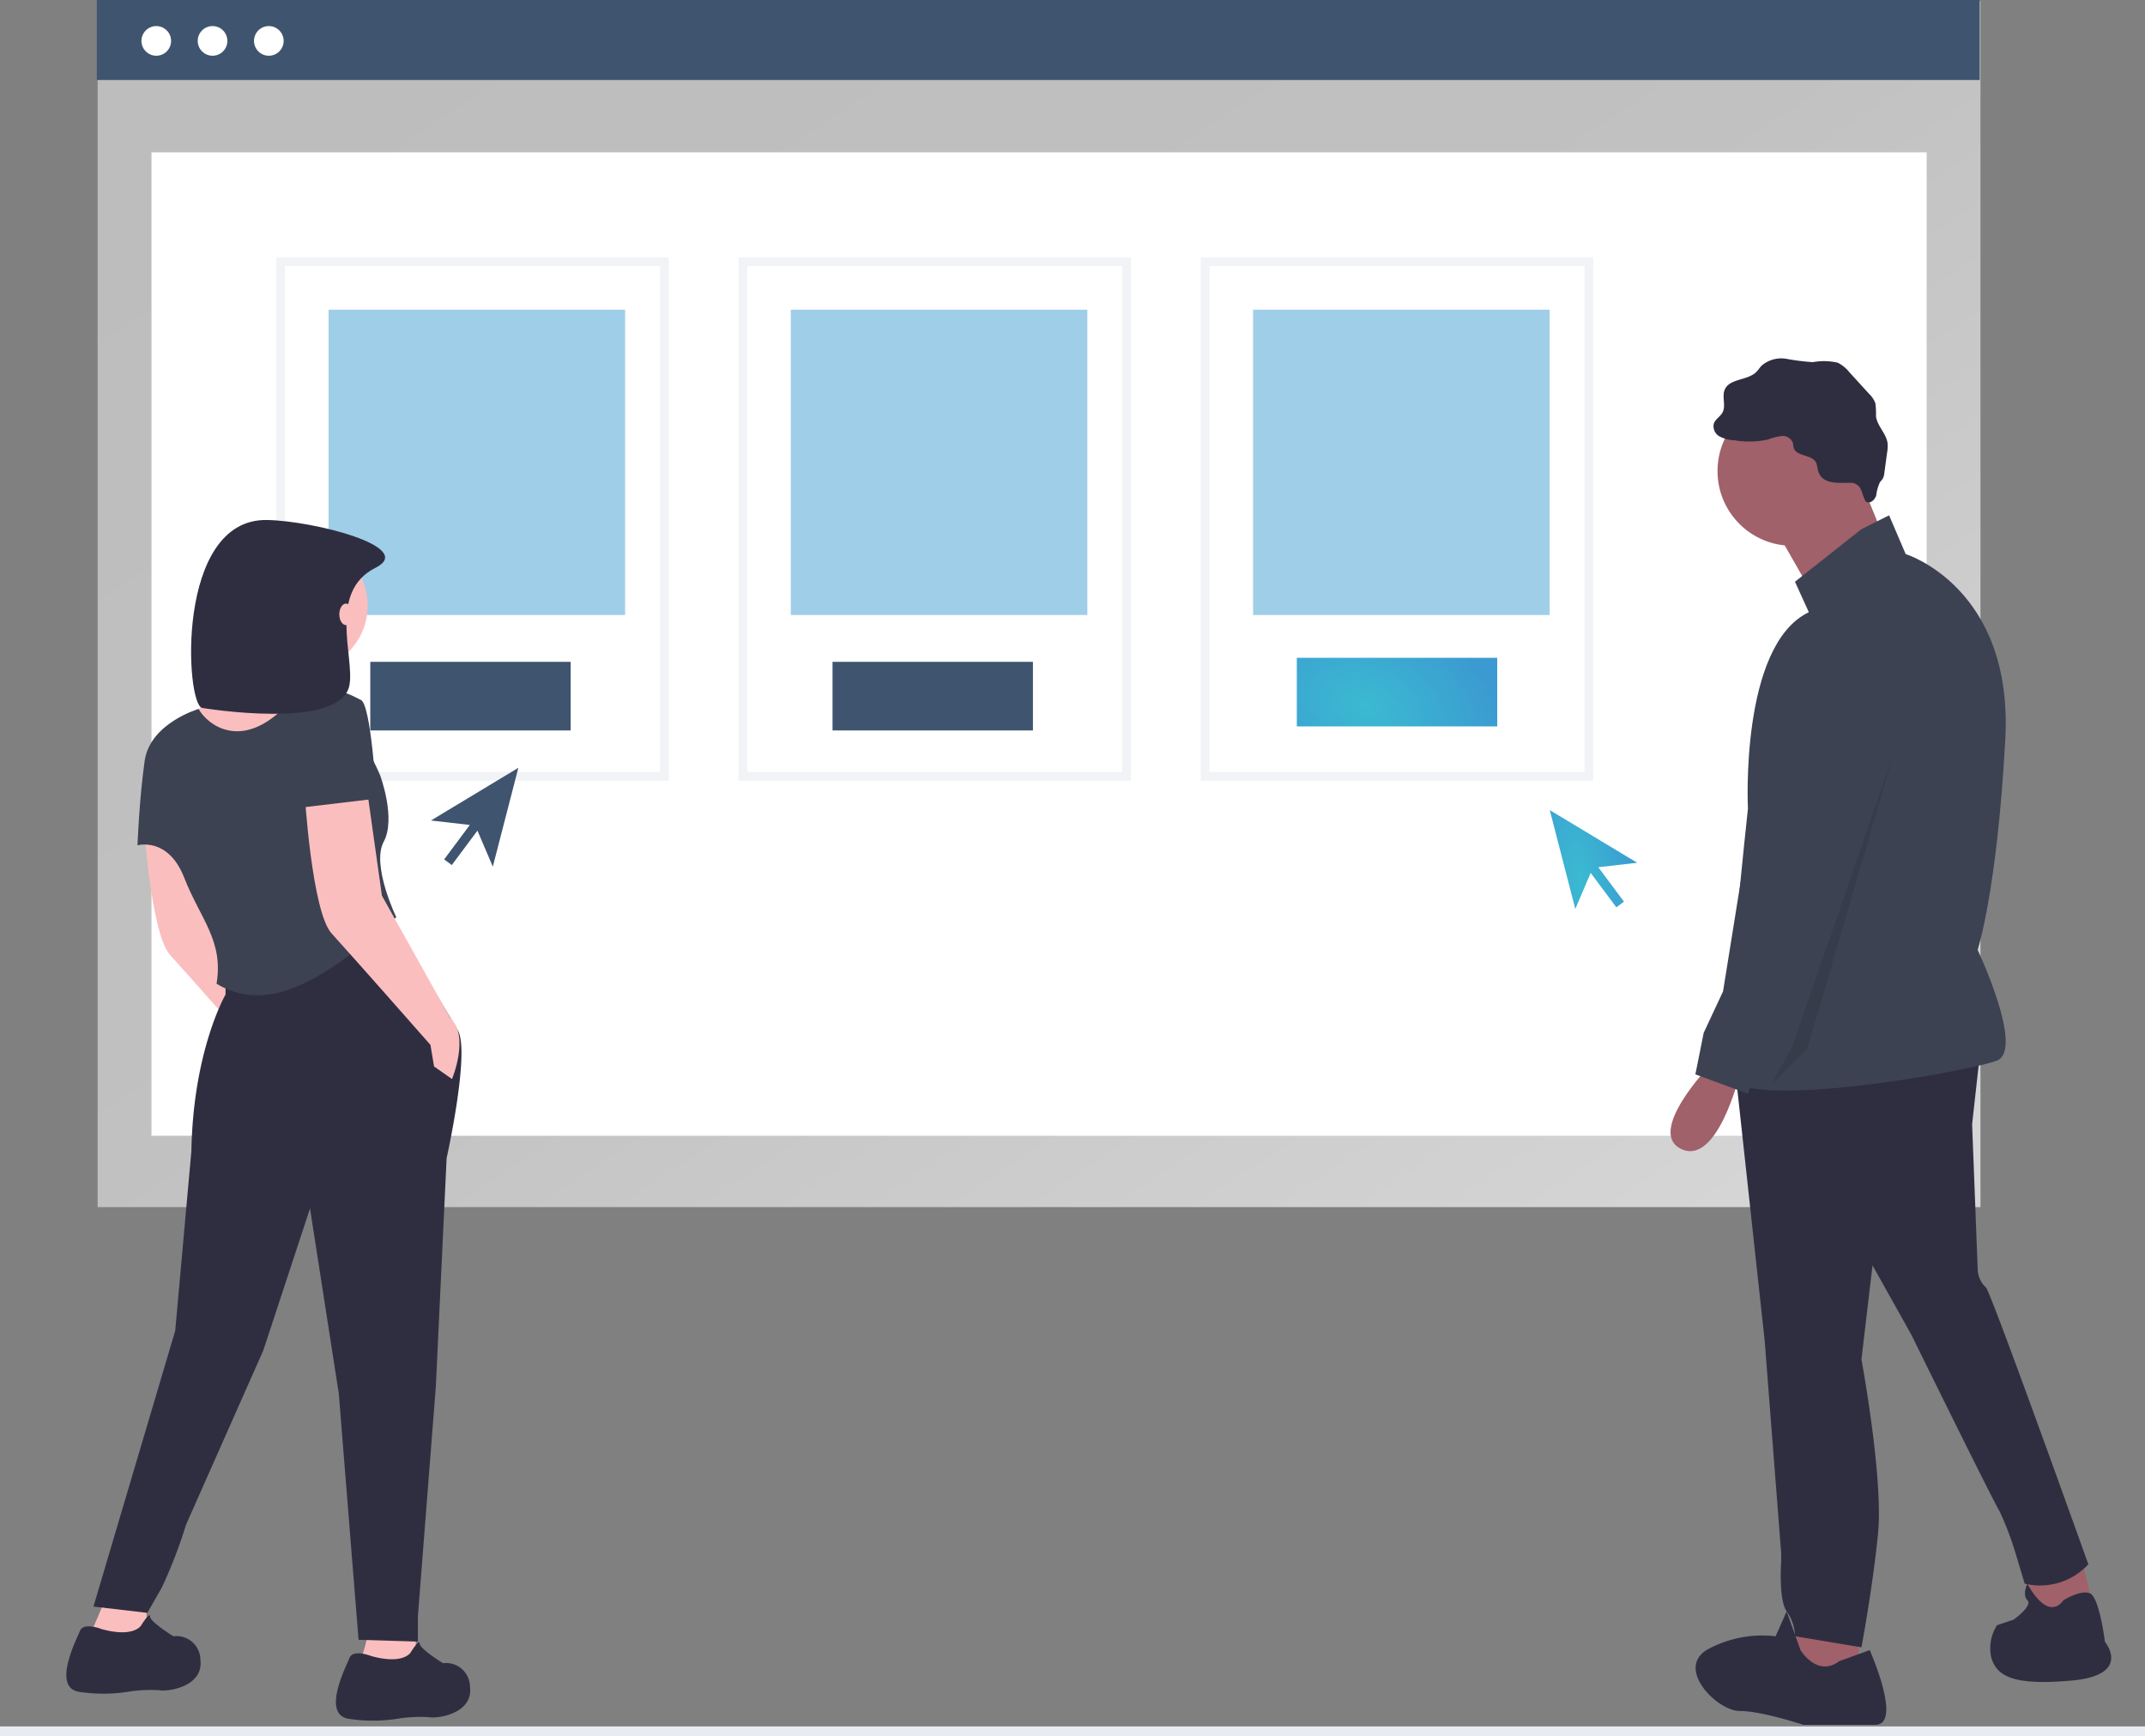 <svg xmlns="http://www.w3.org/2000/svg" xmlns:xlink="http://www.w3.org/1999/xlink" width="245.937" height="199.054" viewBox="0 0 245.937 199.054">
  <rect x="0" y="0" width="245.937" height="199.054" fill="#808080" stroke="none"/>
  <defs>
    <linearGradient id="linear-gradient" x1="0.049" y1="0.058" x2="0.95" y2="0.932" gradientUnits="objectBoundingBox">
      <stop offset="0" stop-color="#fff" stop-opacity="0.478"/>
      <stop offset="0.485" stop-color="#fff" stop-opacity="0.51"/>
      <stop offset="1" stop-color="#fff" stop-opacity="0.671"/>
    </linearGradient>
    <radialGradient id="radial-gradient" cx="0.341" cy="0.695" r="0.675" gradientTransform="matrix(-0.991, 0.131, -0.292, -2.219, 0.883, 2.194)" gradientUnits="objectBoundingBox">
      <stop offset="0" stop-color="#3bbad1"/>
      <stop offset="1" stop-color="#3b9ad1"/>
    </radialGradient>
  </defs>
  <g id="How_Do_I_Make_My_Employees_Care_" data-name="How Do I Make My Employees Care?" transform="translate(7.672)">
    <rect id="Rectangle_3178" data-name="Rectangle 3178" width="215.879" height="138.259" transform="translate(3.523 0.122)" fill="url(#linear-gradient)"/>
    <rect id="Rectangle_3179" data-name="Rectangle 3179" width="203.533" height="112.738" transform="translate(9.696 17.463)" fill="#fff"/>
    <rect id="Rectangle_3180" data-name="Rectangle 3180" width="215.879" height="9.171" transform="translate(3.43)" fill="#3f546f"/>
    <g id="Rectangle_3266" data-name="Rectangle 3266" transform="translate(24 29.503)" fill="#fff" stroke="#f1f3f6" stroke-width="1">
      <rect width="45" height="60" stroke="none"/>
      <rect x="0.5" y="0.5" width="44" height="59" fill="none"/>
    </g>
    <g id="Rectangle_3267" data-name="Rectangle 3267" transform="translate(77 29.503)" fill="#fff" stroke="#f1f3f6" stroke-width="1">
      <rect width="45" height="60" stroke="none"/>
      <rect x="0.5" y="0.5" width="44" height="59" fill="none"/>
    </g>
    <rect id="Rectangle_3269" data-name="Rectangle 3269" width="34" height="35" transform="translate(83 35.503)" fill="#9fcee8"/>
    <rect id="Rectangle_3271" data-name="Rectangle 3271" width="34" height="35" transform="translate(30 35.503)" fill="#9fcee8"/>
    <g id="Rectangle_3268" data-name="Rectangle 3268" transform="translate(130 29.503)" fill="#fff" stroke="#f1f3f6" stroke-width="1">
      <rect width="45" height="60" stroke="none"/>
      <rect x="0.5" y="0.5" width="44" height="59" fill="none"/>
    </g>
    <rect id="Rectangle_3270" data-name="Rectangle 3270" width="34" height="35" transform="translate(136 35.503)" fill="#9fcee8"/>
    <circle id="Ellipse_1380" data-name="Ellipse 1380" cx="1.7" cy="1.7" r="1.7" transform="translate(8.546 2.989)" fill="#fff"/>
    <circle id="Ellipse_1381" data-name="Ellipse 1381" cx="1.7" cy="1.7" r="1.7" transform="translate(14.998 2.989)" fill="#fff"/>
    <circle id="Ellipse_1382" data-name="Ellipse 1382" cx="1.7" cy="1.7" r="1.7" transform="translate(21.45 2.989)" fill="#fff"/>
    <path id="Path_10756" data-name="Path 10756" d="M734.44,576.821l1.586,6.346-6.98,1.9-.635-6.663Z" transform="translate(-503.623 -398.762)" fill="#a0616a"/>
    <path id="Path_10757" data-name="Path 10757" d="M647.238,599.676V605.7l-6.981,1.269-1.269-3.173,2.538-5.394Z" transform="translate(-441.803 -413.685)" fill="#a0616a"/>
    <path id="Path_10758" data-name="Path 10758" d="M867.937,519.477l-.952,8.567.635,16.5a2.978,2.978,0,0,0,.952,2.221c.511.347,11.74,31.729,11.74,31.729a7.556,7.556,0,0,1-7.3,2.221l-.952-3.173a36.848,36.848,0,0,0-1.9-5.077c-.635-.952-10.153-20.307-10.153-20.307l-4.442-7.932-1.269,10.788s2.538,13.644,1.9,19.989-1.9,13.009-1.9,13.009l-7.615-1.269a5.3,5.3,0,0,0-.952-2.856c-.952-1.269-.635-5.711-.635-5.711v-.952l-1.9-24.431-3.49-32.046Z" transform="translate(-648.542 -399.165)" fill="#2f2e41"/>
    <circle id="Ellipse_1383" data-name="Ellipse 1383" cx="8.567" cy="8.567" r="8.567" transform="translate(189.253 45.432)" fill="#a0616a"/>
    <path id="Path_10759" data-name="Path 10759" d="M643.171,175.443l3.49,8.567-8.25,6.029-5.077-8.884Z" transform="translate(-437.895 -121.286)" fill="#a0616a"/>
    <path id="Path_10760" data-name="Path 10760" d="M852.666,322.687l3.173-1.586,1.9,4.442s12.374,3.807,11.422,21.258-3.173,24.114-3.173,24.114,5.394,11.422,2.221,12.692-30.142,6.029-30.777,1.586,2.221-30.46,2.221-30.46-.952-18.72,6.98-22.528l-1.587-3.49Z" transform="translate(-646.914 -262.025)" fill="#3c4252"/>
    <path id="Path_10761" data-name="Path 10761" d="M820.512,525.644s-7.3,7.615-3.173,9.519S824,526.6,824,526.6Z" transform="translate(-632.211 -403.428)" fill="#a0616a"/>
    <path id="Path_10762" data-name="Path 10762" d="M841.884,733.844l3.49-1.269s3.807,8.567.635,8.567h-8.25s-4.759-1.586-7.3-1.586-7.3-4.759-3.808-6.98a13.1,13.1,0,0,1,7.932-1.586l1.269-2.856,1.586,4.442S839.346,735.747,841.884,733.844Z" transform="translate(-638.671 -543.411)" fill="#2f2e41"/>
    <path id="Path_10763" data-name="Path 10763" d="M943.14,719.758s1.987-1.254,3.056-.785,1.7,5.545,1.7,5.545,3.173,3.808-3.807,4.442-8.567-.635-9.2-2.538a4.883,4.883,0,0,1,.635-3.807l1.9-.635s2.221-1.586,1.586-2.221,0-1.9,0-1.9S941.236,722.3,943.14,719.758Z" transform="translate(-714.226 -536.305)" fill="#2f2e41"/>
    <path id="Path_10764" data-name="Path 10764" d="M843.961,275.635a4.193,4.193,0,0,0-.186-.815c-.46-.966-2.257-.684-2.577-1.705-.063-.2-.049-.417-.111-.617a1.253,1.253,0,0,0-1.291-.739,6.967,6.967,0,0,0-1.547.4,10.259,10.259,0,0,1-3.888.081,3.912,3.912,0,0,1-1.66-.432,1.338,1.338,0,0,1-.666-1.459c.172-.526.747-.815,1.006-1.3.411-.776-.091-1.779.242-2.591.535-1.3,2.558-1.042,3.586-2.005.25-.234.429-.533.668-.777a3.458,3.458,0,0,1,2.839-.766,26.184,26.184,0,0,0,3.016.379,7,7,0,0,1,2.857.064,4.075,4.075,0,0,1,1.342,1.1l2.273,2.493a2.8,2.8,0,0,1,.7,1.058,9.327,9.327,0,0,1,.069,1.484c.133,1.126,1.187,1.976,1.329,3.1a4.028,4.028,0,0,1-.05,1.044l-.318,2.348a1.749,1.749,0,0,1-.18.658c-.093.158-.233.283-.337.434a4.926,4.926,0,0,0-.414,1.485c-.146.5-.671.988-1.13.749-.3-.156-.5-1.447-.861-1.782-.507-.467-.771-.409-1.4-.4C846.027,277.135,844.362,277.243,843.961,275.635Z" transform="translate(-643.212 -221.773)" fill="#2f2e41"/>
    <path id="Path_10765" data-name="Path 10765" d="M840.855,364.243s9.519,3.807,6.663,12.374-10.471,34.9-10.471,34.9l-4.442,2.221-1.269,3.49-6.029-2.221.952-4.759,2.221-4.759,5.711-35.536S834.192,363.926,840.855,364.243Z" transform="translate(-638.594 -291.842)" fill="#3c4252"/>
    <path id="Path_10766" data-name="Path 10766" d="M647.3,280.284l-9.836,33.633-4.125,4.125,2.38-4.284Z" transform="translate(-437.895 -193.763)" opacity="0.1"/>
    <path id="Path_10767" data-name="Path 10767" d="M255.747,427.631l1.855,13.188,7.831,14.012c2.267,2.061.206,7.006.206,7.006l-2.061-1.442-.412-2.473s-9.067-10.3-11.333-12.776-3.091-16.073-3.091-16.073Z" transform="translate(-240.006 -335.671)" fill="#fbbebe"/>
    <path id="Path_10768" data-name="Path 10768" d="M235.483,711.749a46.855,46.855,0,0,1,.206,5.976c-.206,1.236-6.388-.206-6.388-.206,1.03-2.061,3.528-8.62,3.528-8.62Z" transform="translate(-226.568 -530.353)" fill="#fbbebe"/>
    <path id="Path_10769" data-name="Path 10769" d="M335.411,719.98a74.713,74.713,0,0,1,.412,7.831c-.206,1.236-6.388-.206-6.388-.206,1.03-2.061,1.649-8.243,1.649-8.243Z" transform="translate(-295.791 -537.347)" fill="#fbbebe"/>
    <circle id="Ellipse_1384" data-name="Ellipse 1384" cx="7.495" cy="7.495" r="7.495" transform="translate(19.497 61.93)" fill="#fbbebe"/>
    <path id="Path_10770" data-name="Path 10770" d="M273.248,365.115c-1.236,1.649-.618,4.533-.618,4.533s-12.57,14.631-14.837,14.631-1.855-10.3-1.855-10.3,3.3-3.915,5.152-4.74,5.152-9.685,5.152-9.685S274.484,363.467,273.248,365.115Z" transform="translate(-244.962 -288.607)" fill="#fbbebe"/>
    <path id="Path_10771" data-name="Path 10771" d="M264,468.362l8.066,13.55c1.472,2.422-1.266,14.682-1.266,14.682l-1.236,26.17-2.061,26.37v2.885l-6.8-.206-2.267-28.224-3.3-21.225-5.358,16.279-8.861,19.988a54.778,54.778,0,0,1-2.782,7.209l-1.649,2.885-6.18-.722,9.375-31.627,1.855-20.607c.206-11.54,3.915-17.928,3.915-17.928v-2.473Z" transform="translate(-227.263 -363.829)" fill="#2f2e41"/>
    <path id="Path_10772" data-name="Path 10772" d="M228.806,730.762s1.03-1.649,1.03-1.03S232.515,732,232.515,732a2.736,2.736,0,0,1,3.091,2.679c.412,3.091-3.709,3.709-4.74,3.5a16.814,16.814,0,0,0-3.709.206,18.386,18.386,0,0,1-5.358,0c-3.3-.412-.412-5.976,0-7.006s2.473-.206,2.473-.206C227.982,732.2,228.806,730.762,228.806,730.762Z" transform="translate(-220.303 -544.42)" fill="#2f2e41"/>
    <path id="Path_10773" data-name="Path 10773" d="M328.939,740.776s1.03-1.648,1.03-1.03,2.679,2.267,2.679,2.267a2.736,2.736,0,0,1,3.091,2.679c.412,3.091-3.709,3.709-4.739,3.5a16.8,16.8,0,0,0-3.709.206,18.388,18.388,0,0,1-5.358,0c-3.3-.412-.412-5.976,0-7.006s2.473-.206,2.473-.206C328.115,742.218,328.939,740.776,328.939,740.776Z" transform="translate(-289.526 -551.343)" fill="#2f2e41"/>
    <path id="Path_10774" data-name="Path 10774" d="M263.762,388.761c5.152-5.358,10.715,8.037,10.715,8.037s1.855,4.946.412,7.624,1.442,8.655,1.442,8.655c-7.057,6.007-14.089,11.561-20.607,7.625.824-4.946-1.855-7.418-3.709-12.158s-5.358-3.709-5.358-3.709.206-5.358.824-9.685,6.182-5.952,6.182-5.952C254.673,391.009,258.61,394.119,263.762,388.761Z" transform="translate(-238.567 -307.925)" fill="#3c4252"/>
    <path id="Path_10775" data-name="Path 10775" d="M315.747,419.631l1.855,13.188,7.831,14.013c2.267,2.061.206,7.006.206,7.006l-2.061-1.443-.412-2.473s-9.067-10.3-11.334-12.776-3.091-16.073-3.091-16.073Z" transform="translate(-281.485 -330.14)" fill="#fbbebe"/>
    <path id="Path_10776" data-name="Path 10776" d="M315.733,397.983l-8.655,1.03s-.618-10.1.689-12.619,6.111.255,6.111.255C315.115,386.856,315.733,397.983,315.733,397.983Z" transform="translate(-280.235 -306.432)" fill="#3c4252"/>
    <path id="Path_10777" data-name="Path 10777" d="M287.715,328.3c-5.543,2.77-2.345,10.334-3,13.508-1.071,5.2-16.872,2.557-16.872,2.557-1.922-.346-3.094-21.734,7.434-21.545C280.585,322.91,292.463,325.922,287.715,328.3Z" transform="translate(-252.332 -263.209)" fill="#2f2e41"/>
    <ellipse id="Ellipse_1385" data-name="Ellipse 1385" cx="0.772" cy="1.235" rx="0.772" ry="1.235" transform="translate(31.232 69.193)" fill="#fbbebe"/>
    <path id="Path_10794" data-name="Path 10794" d="M486.494,329.562l-10.022-6.038,2.927,11.328,1.764-4.127,2.942,3.946.873-.651-2.942-3.946Z" transform="translate(-306.454 -230.656)" fill="url(#radial-gradient)"/>
    <rect id="Rectangle_3181" data-name="Rectangle 3181" width="22.978" height="7.865" transform="translate(141.017 75.409)" fill="url(#radial-gradient)"/>
    <path id="Path_10795" data-name="Path 10795" d="M316.831,174.562l10.022-6.038-2.927,11.328-1.764-4.127-2.942,3.946-.873-.651,2.942-3.946Z" transform="translate(-275.093 -80.502)" fill="#3f546f"/>
    <rect id="Rectangle_3182" data-name="Rectangle 3182" width="22.978" height="7.865" transform="translate(87.783 75.871)" fill="#3f546f"/>
    <rect id="Rectangle_3272" data-name="Rectangle 3272" width="22.978" height="7.865" transform="translate(34.783 75.871)" fill="#3f546f"/>
    <rect id="Rectangle_3261" data-name="Rectangle 3261" width="245.937" height="1.14" transform="translate(-7.672 197.914)" fill="#e8ecf2"/>
  </g>
</svg>
